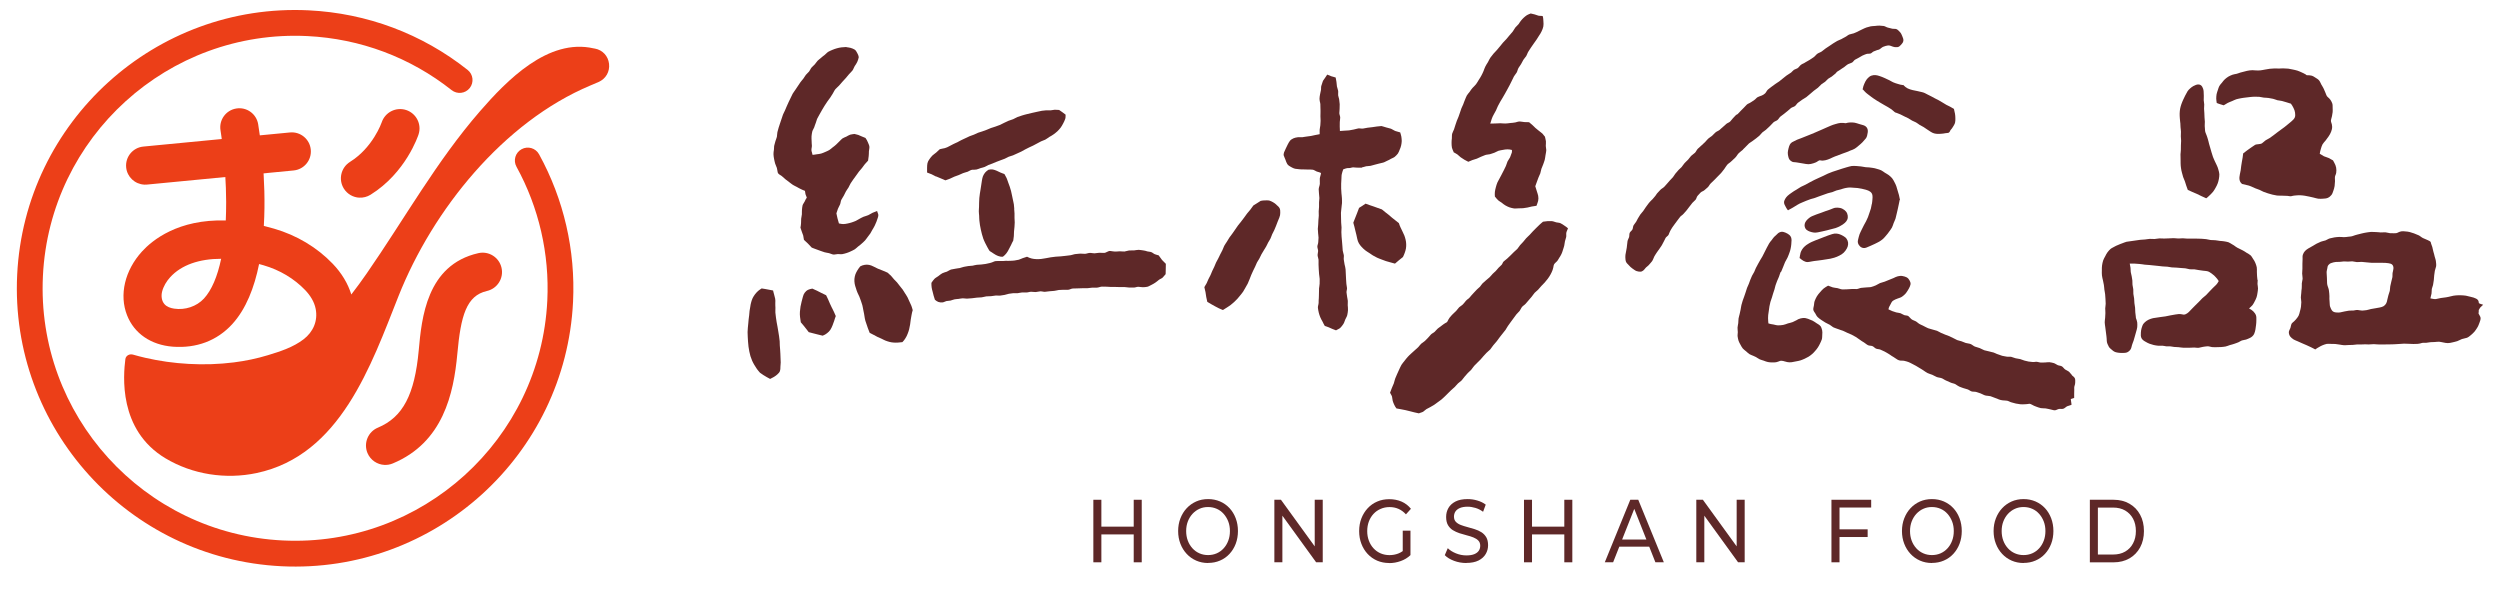 <?xml version="1.0" encoding="UTF-8"?> <svg xmlns="http://www.w3.org/2000/svg" id="_圖層_1" version="1.1" viewBox="0 0 595.28 141.78"><defs><style> .st0 { fill: #ec3f18; } .st1 { fill: #5e2828; } </style></defs><g><path class="st1" d="M262.25,133.89h-1.91v-14.89h1.91v14.89ZM270.12,127.25h-8.06v-1.85h8.06v1.85ZM269.95,119h1.91v14.89h-1.91v-14.89Z"></path><path class="st1" d="M287.67,134.06c-1.02,0-1.97-.19-2.84-.57-.87-.38-1.63-.92-2.27-1.61-.64-.69-1.14-1.49-1.49-2.41-.36-.92-.54-1.93-.54-3.02s.18-2.1.54-3.02c.36-.92.85-1.73,1.49-2.41.64-.69,1.39-1.22,2.26-1.61s1.82-.57,2.85-.57,1.96.19,2.83.56,1.62.91,2.26,1.59c.64.69,1.13,1.5,1.48,2.42.35.93.53,1.94.53,3.03s-.18,2.12-.53,3.04c-.35.92-.85,1.73-1.48,2.41-.64.69-1.39,1.22-2.26,1.59-.87.38-1.81.56-2.83.56ZM287.65,132.17c.75,0,1.45-.14,2.08-.42.63-.28,1.18-.68,1.65-1.2.47-.52.83-1.12,1.09-1.82.26-.69.39-1.45.39-2.28s-.13-1.58-.39-2.26-.63-1.29-1.09-1.82c-.47-.52-1.01-.93-1.65-1.21-.63-.28-1.32-.43-2.08-.43s-1.43.14-2.06.43c-.63.28-1.18.69-1.66,1.21-.47.52-.84,1.13-1.1,1.82-.26.69-.39,1.44-.39,2.26s.13,1.58.39,2.28c.26.7.63,1.3,1.1,1.82.47.52,1.02.92,1.66,1.2.63.28,1.32.42,2.06.42Z"></path><path class="st1" d="M303.44,133.89v-14.89h1.57l8.86,12.23h-.82v-12.23h1.91v14.89h-1.57l-8.86-12.23h.82v12.23h-1.91Z"></path><path class="st1" d="M330.77,134.06c-1.03,0-1.98-.19-2.85-.56-.87-.38-1.62-.91-2.26-1.59-.64-.69-1.14-1.49-1.49-2.41-.36-.92-.54-1.94-.54-3.04s.18-2.12.54-3.04c.36-.92.86-1.73,1.5-2.41.64-.69,1.4-1.22,2.27-1.59.87-.38,1.82-.56,2.87-.56s2.03.19,2.91.57c.88.38,1.63.96,2.24,1.72l-1.19,1.32c-.55-.6-1.15-1.03-1.79-1.31s-1.34-.42-2.1-.42-1.48.14-2.13.43c-.66.28-1.23.68-1.7,1.19s-.85,1.12-1.11,1.82c-.26.7-.39,1.46-.39,2.29s.13,1.56.39,2.26c.26.7.63,1.31,1.11,1.83s1.04.92,1.69,1.2c.65.28,1.36.42,2.12.42.71,0,1.4-.12,2.06-.37s1.27-.66,1.83-1.24l1.09,1.62c-.66.62-1.44,1.1-2.33,1.41-.89.32-1.8.48-2.75.48ZM334.01,131.89v-5.53h1.84v5.81l-1.84-.28Z"></path><path class="st1" d="M349.15,134.06c-1.02,0-2-.17-2.93-.52-.93-.35-1.67-.8-2.2-1.35l.71-1.66c.51.5,1.16.91,1.95,1.23s1.61.49,2.47.49c.78,0,1.41-.1,1.9-.3.48-.2.84-.47,1.07-.82s.34-.74.34-1.18c0-.51-.15-.92-.45-1.23-.3-.31-.69-.56-1.17-.75s-1-.36-1.58-.5c-.57-.14-1.15-.31-1.73-.5-.58-.19-1.11-.44-1.59-.73s-.86-.7-1.16-1.2c-.29-.5-.44-1.15-.44-1.95s.18-1.47.54-2.12c.36-.64.93-1.16,1.68-1.55s1.73-.58,2.9-.58c.78,0,1.55.11,2.32.34.77.23,1.43.55,1.99.98l-.63,1.7c-.57-.42-1.18-.73-1.82-.92-.64-.19-1.26-.29-1.86-.29-.75,0-1.37.11-1.86.32-.48.21-.84.5-1.06.85-.22.35-.33.75-.33,1.19,0,.52.15.94.45,1.25s.69.56,1.17.74c.48.18,1,.35,1.58.5s1.15.32,1.73.5c.58.18,1.11.42,1.59.72s.86.7,1.16,1.19c.29.5.44,1.13.44,1.91s-.19,1.45-.56,2.09c-.37.64-.94,1.16-1.71,1.55-.77.39-1.75.58-2.92.58Z"></path><path class="st1" d="M364.79,133.89h-1.91v-14.89h1.91v14.89ZM372.65,127.25h-8.06v-1.85h8.06v1.85ZM372.48,119h1.91v14.89h-1.91v-14.89Z"></path><path class="st1" d="M382.12,133.89l6.07-14.89h1.9l6.09,14.89h-2.01l-5.42-13.7h.77l-5.42,13.7h-1.97ZM384.71,130.17l.52-1.7h7.54l.55,1.7h-8.61Z"></path><path class="st1" d="M403.91,133.89v-14.89h1.57l8.86,12.23h-.82v-12.23h1.91v14.89h-1.57l-8.86-12.23h.82v12.23h-1.91Z"></path><path class="st1" d="M438,133.89h-1.91v-14.89h9.46v1.85h-7.54v13.04ZM437.8,126.04h6.91v1.83h-6.91v-1.83Z"></path><path class="st1" d="M460.02,134.06c-1.02,0-1.97-.19-2.84-.57s-1.63-.92-2.27-1.61c-.64-.69-1.14-1.49-1.49-2.41-.36-.92-.54-1.93-.54-3.02s.18-2.1.54-3.02c.36-.92.85-1.73,1.49-2.41.64-.69,1.39-1.22,2.26-1.61.87-.38,1.82-.57,2.85-.57s1.96.19,2.83.56c.87.38,1.62.91,2.26,1.59.64.69,1.13,1.5,1.48,2.42.35.93.53,1.94.53,3.03s-.18,2.12-.53,3.04c-.35.92-.85,1.73-1.48,2.41-.64.69-1.39,1.22-2.26,1.59-.87.38-1.81.56-2.83.56ZM460.01,132.17c.75,0,1.44-.14,2.08-.42.63-.28,1.18-.68,1.65-1.2s.83-1.12,1.09-1.82c.26-.69.39-1.45.39-2.28s-.13-1.58-.39-2.26-.62-1.29-1.09-1.82-1.01-.93-1.65-1.21c-.63-.28-1.32-.43-2.08-.43s-1.43.14-2.06.43c-.63.28-1.18.69-1.66,1.21-.47.52-.84,1.13-1.1,1.82-.26.69-.39,1.44-.39,2.26s.13,1.58.39,2.28c.26.7.63,1.3,1.1,1.82.47.52,1.02.92,1.66,1.2.63.28,1.32.42,2.06.42Z"></path><path class="st1" d="M481.84,134.06c-1.02,0-1.97-.19-2.84-.57s-1.63-.92-2.27-1.61c-.64-.69-1.14-1.49-1.49-2.41-.36-.92-.54-1.93-.54-3.02s.18-2.1.54-3.02c.36-.92.85-1.73,1.49-2.41.64-.69,1.39-1.22,2.26-1.61.87-.38,1.82-.57,2.85-.57s1.96.19,2.83.56c.87.38,1.62.91,2.26,1.59.64.69,1.13,1.5,1.48,2.42.35.93.53,1.94.53,3.03s-.18,2.12-.53,3.04c-.35.92-.85,1.73-1.48,2.41-.64.69-1.39,1.22-2.26,1.59-.87.38-1.81.56-2.83.56ZM481.83,132.17c.75,0,1.44-.14,2.08-.42.63-.28,1.18-.68,1.65-1.2s.83-1.12,1.09-1.82c.26-.69.39-1.45.39-2.28s-.13-1.58-.39-2.26-.62-1.29-1.09-1.82-1.01-.93-1.65-1.21c-.63-.28-1.32-.43-2.08-.43s-1.43.14-2.06.43c-.63.28-1.18.69-1.66,1.21-.47.52-.84,1.13-1.1,1.82-.26.69-.39,1.44-.39,2.26s.13,1.58.39,2.28c.26.7.63,1.3,1.1,1.82.47.52,1.02.92,1.66,1.2.63.28,1.32.42,2.06.42Z"></path><path class="st1" d="M497.62,133.89v-14.89h5.65c1.43,0,2.69.31,3.78.94,1.09.62,1.94,1.5,2.54,2.62.61,1.12.91,2.42.91,3.89s-.3,2.77-.91,3.89c-.61,1.12-1.45,1.99-2.54,2.62-1.09.62-2.35.94-3.78.94h-5.65ZM499.53,132.04h3.62c1.11,0,2.07-.23,2.88-.7.81-.47,1.44-1.12,1.88-1.97.45-.84.67-1.82.67-2.92s-.22-2.1-.67-2.93c-.45-.84-1.08-1.49-1.88-1.96-.81-.47-1.77-.7-2.88-.7h-3.62v11.19Z"></path></g><g><path class="st1" d="M545.69,46.68c.35-.09.7-.12,1.04-.15.35-.03.7-.05,1.05-.03.35.01.69.06,1.04.11.34.05.69.12,1.03.2.34.07.68.14,1.02.23.4.1.77.22,1.12.27.42.06.8.01,1.15,0,.42-.02.8-.05,1.12-.19.35-.15.65-.39.89-.7.21-.27.33-.63.46-1.03.1-.33.24-.68.29-1.1.05-.35.07-.73.09-1.14.02-.46-.11-.99.08-1.37.21-.43.26-.84.25-1.23,0-.43-.07-.84-.23-1.24-.15-.39-.38-.74-.57-1.12-.37-.17-.68-.4-1.04-.57-.36-.17-.76-.25-1.12-.41-.36-.17-.63-.42-1-.59.07-.42.13-.77.25-1.12.13-.39.21-.78.4-1.11.19-.34.48-.62.74-.93.26-.32.49-.66.73-1,.24-.34.43-.7.58-1.08.15-.38.25-.76.25-1.19,0-.38-.1-.76-.26-1.19-.13-.36.15-.89.22-1.34.05-.33.13-.66.16-.98.03-.34.01-.67,0-.99-.02-.33.02-.68-.07-.99-.09-.31-.25-.61-.44-.9-.17-.26-.42-.49-.69-.72-.26-.22-.36-.63-.5-.96-.15-.34-.3-.68-.44-1.02-.15-.34-.38-.65-.55-.96-.18-.33-.3-.7-.53-.98-.23-.29-.56-.47-.88-.67-.29-.19-.59-.4-.97-.49-.33-.08-.7-.09-1.1-.09-.08,0-.14-.12-.22-.17-.32-.19-.65-.36-.98-.5-.34-.15-.67-.31-1.02-.42-.35-.11-.71-.18-1.07-.26-.36-.08-.72-.16-1.08-.21-.36-.04-.73-.04-1.1-.06-.36-.02-.73.03-1.1.03-.36,0-.73-.03-1.1-.02-.38.01-.77.03-1.15.08-.38.05-.76.13-1.13.19-.38.06-.76.16-1.13.19-.38.03-.77.04-1.15,0-.48-.04-.91-.07-1.33,0-.44.06-.87.15-1.31.28-.31.09-.62.16-.93.24-.31.09-.6.23-.91.3-.35.08-.7.11-1.01.23-.33.13-.65.27-.95.44-.3.18-.57.41-.83.63-.26.23-.46.52-.67.79-.22.27-.48.51-.64.81-.16.3-.25.64-.36.97-.1.32-.24.65-.3,1-.05.33-.08.68-.08,1.04,0,.34.08.68.12,1.03.22.09.46.2.72.27.35.11.71.23.94.29.32-.2.64-.4.96-.57.34-.17.68-.29,1.02-.43.35-.14.67-.33,1.02-.44.36-.11.72-.16,1.08-.24.36-.08.73-.11,1.09-.16.37-.05.73-.11,1.09-.13.37-.02.73-.09,1.1-.08.37,0,.74,0,1.1.03s.72.15,1.09.19c.36.05.74.01,1.1.08.36.06.73.12,1.09.2.36.08.7.25,1.05.34.36.09.74.08,1.09.18.36.09.71.21,1.06.31.35.1.7.23,1.06.33.28.34.44.7.61,1.01.2.39.32.75.37,1.1.05.42.09.82-.06,1.17-.15.35-.44.63-.76.9-.28.24-.56.47-.84.7-.29.23-.56.47-.85.69s-.59.43-.89.65c-.29.22-.59.44-.88.65-.3.21-.57.46-.87.67s-.59.43-.89.64c-.3.21-.66.33-.96.54-.3.21-.55.49-.85.7-.22.16-.54.18-.84.22-.3.04-.62.04-.85.18-.33.2-.65.43-.96.65-.33.23-.64.46-.94.67-.34.25-.64.5-.91.7-.05.34-.08.68-.13,1.01-.05.34-.13.67-.18,1-.05.34-.11.67-.16,1-.05.34-.06.67-.12,1-.06.33-.14.66-.2.99-.09.44-.14.85-.08,1.23.06.38.23.74.61,1.05.35.09.72.17,1.08.25.36.08.72.16,1.05.32.33.15.67.3,1,.45.34.15.7.24,1.03.38.34.14.65.35.99.48.34.13.69.25,1.04.36.35.11.7.22,1.06.3.36.08.72.15,1.08.21.36.05.73,0,1.1.03.36.02.73.05,1.1.04.44-.02.91.18,1.31.07Z"></path><path class="st1" d="M519.16,29.23c.03.36.03.72.05,1.07.02.36.1.71.1,1.07,0,.36-.03.72-.03,1.08,0,.36.07.72.07,1.08,0,.36-.04.72-.05,1.08,0,.36,0,.72-.01,1.08,0,.36-.08.72-.09,1.07,0,.36.02.72.02,1.08s0,.72.01,1.08c0,.36.04.73.09,1.1.05.37.12.73.22,1.08.1.35.18.7.29,1.05.11.34.29.66.41,1.01.12.33.21.69.33,1.04.12.33.25.66.37,1.02.35.15.7.32,1.08.49.35.15.72.31,1.1.47.36.16.71.36,1.09.53.36.16.74.34,1.12.51.31-.22.59-.51.86-.76.27-.26.54-.53.77-.81.24-.3.41-.63.6-.95.19-.33.36-.66.49-1.01.13-.35.23-.72.29-1.08.06-.37.12-.75.11-1.12-.02-.37-.13-.73-.23-1.1-.1-.35-.21-.71-.39-1.05-.17-.32-.33-.65-.47-.98-.14-.34-.31-.66-.43-1-.12-.34-.22-.69-.33-1.04-.1-.35-.2-.69-.3-1.04-.1-.35-.19-.7-.3-1.04-.1-.35-.15-.71-.27-1.05-.11-.34-.2-.7-.34-1.03-.13-.33-.3-.67-.34-1.04-.04-.36-.06-.74-.08-1.1-.02-.34.04-.69.03-1.03-.01-.34-.06-.68-.08-1.03s-.03-.68-.04-1.03c-.01-.34-.06-.68-.07-1.03-.01-.34.05-.69.04-1.03-.01-.34-.1-.68-.12-1.02-.01-.34.04-.69.02-1.03-.02-.34-.02-.69-.04-1.03-.03-.49-.18-.86-.34-1.14-.22-.37-.54-.55-.98-.54-.32.01-.69.15-1.12.38-.27.14-.52.34-.76.55-.24.22-.47.43-.63.69-.2.33-.37.67-.55,1-.18.34-.34.68-.49,1.02-.15.35-.31.69-.43,1.05-.11.36-.24.71-.3,1.09-.06.36-.1.74-.11,1.13,0,.36,0,.74.04,1.14.04.36.07.71.1,1.07Z"></path><path class="st1" d="M537.53,66.67c-.02-.32-.09-.64-.1-.97-.01-.32-.05-.65-.04-.97.01-.38.02-.75-.03-1.09-.06-.37-.21-.7-.33-1.03-.13-.34-.31-.64-.52-.93-.21-.29-.35-.64-.63-.89-.26-.24-.6-.39-.92-.59-.29-.19-.59-.41-.92-.57-.29-.14-.58-.28-.86-.43-.29-.15-.6-.27-.84-.47-.27-.22-.55-.4-.85-.56-.3-.16-.58-.39-.9-.5-.33-.11-.67-.14-1.01-.21-.34-.07-.68-.06-1.02-.1-.36-.04-.72-.13-1.09-.16-.37-.04-.74-.01-1.1-.05-.37-.03-.72-.18-1.09-.21s-.73-.06-1.1-.09-.74,0-1.1-.03c-.37-.02-.74.02-1.1,0-.37-.02-.73,0-1.1,0-.37,0-.73-.07-1.1-.08-.37,0-.73.04-1.1.05-.38,0-.76-.09-1.13-.08-.38,0-.75.05-1.13.05s-.75.03-1.13.04c-.38,0-.76-.05-1.13-.03-.38.01-.75.12-1.13.14-.38.02-.76-.06-1.14-.03-.38.02-.75.11-1.13.14-.38.03-.75.04-1.13.08-.37.04-.75.1-1.12.16-.37.05-.75.1-1.12.16-.35.06-.71.08-1.05.15-.35.08-.67.26-1,.36-.34.1-.66.26-.98.39-.33.14-.65.26-.95.45-.3.18-.65.31-.91.55-.26.23-.49.51-.71.8-.21.27-.35.6-.52.92-.16.3-.35.6-.47.95-.14.39-.2.79-.27,1.18-.07.4-.04.8-.05,1.2,0,.4-.03.8.02,1.2.05.39.14.78.24,1.18.09.36.15.74.22,1.1.07.37.07.75.12,1.12.05.37.15.74.18,1.11.03.37.07.75.08,1.12.02.37.05.75.05,1.12,0,.37-.1.75-.11,1.12-.01.37.06.75.04,1.12-.02.37-.03.75-.06,1.12-.03.38-.11.74-.1,1.1.01.37.09.74.13,1.1.04.37.09.73.14,1.1.06.36.1.73.14,1.1.05.36.06.73.08,1.1.02.46.26.96.49,1.38.17.31.45.49.67.69.25.22.48.43.78.55.29.11.61.16.94.2.31.04.63.05.96.04.41,0,.76-.03,1.04-.16.33-.16.6-.4.79-.7.18-.28.23-.64.33-1,.1-.36.26-.7.38-1.05.12-.35.2-.72.31-1.07.11-.36.21-.71.3-1.07.09-.36.23-.72.26-1.08.03-.37.03-.74,0-1.12-.04-.36-.18-.7-.31-1.07-.03-.07,0-.17-.02-.25-.04-.37-.09-.73-.13-1.1-.04-.37-.02-.74-.05-1.1s-.13-.73-.16-1.09-.04-.74-.07-1.1-.14-.72-.18-1.09c-.04-.37.02-.74-.02-1.11-.04-.37-.15-.72-.19-1.09-.04-.34.01-.68-.03-1.02-.04-.33-.11-.66-.16-1-.05-.33-.17-.65-.22-.99-.05-.33-.01-.68-.06-1.02-.05-.33-.13-.64-.18-.99.43.02.82-.01,1.19,0,.42.02.82.07,1.2.09.41.02.8.12,1.19.16.36.04.72.04,1.08.08.36.04.71.07,1.07.11.36.04.71.07,1.07.11.36.04.71.08,1.07.12.36.04.72.03,1.08.06.36.04.71.13,1.07.17.36.04.72.02,1.08.05.36.04.72.06,1.07.09.36.04.72.04,1.08.08.36.04.7.19,1.06.23.36.04.73-.03,1.08.01.36.04.71.14,1.06.18.36.04.71.11,1.07.15.4.05.79.05,1.14.17.37.13.66.39.98.61.31.21.59.46.84.76.24.28.52.57.71.92-.21.37-.38.67-.6.88-.27.27-.55.53-.83.8s-.53.56-.8.83c-.28.27-.51.57-.79.84-.28.27-.61.48-.88.74-.28.27-.53.56-.8.83-.28.27-.54.54-.82.81-.28.27-.54.55-.81.82-.28.27-.53.56-.8.83-.24.24-.53.42-.81.54-.27.11-.58.08-.95-.02-.43-.11-.95,0-1.42.06-.4.06-.79.15-1.19.21-.4.06-.79.17-1.18.24-.4.06-.8.1-1.2.16-.4.06-.8.13-1.2.18-.38.04-.74.11-1.07.23-.36.13-.7.26-.99.47-.3.22-.6.45-.81.75-.2.29-.3.66-.42,1.02-.11.33-.14.69-.17,1.08-.04.49-.04.93.15,1.3.18.36.53.62.98.86.31.17.6.35.92.46.32.12.65.22.98.3.33.08.67.13,1.02.17.34.04.68,0,1.03,0,.32,0,.64.12.96.15.32.03.65-.02.97.01.32.04.63.11.95.14.32.03.64.03.96.05.42.03.84.13,1.26.14.42.02.84-.01,1.26,0,.42,0,.84-.03,1.26-.05.35,0,.72.1,1.07.06.35-.04.69-.19,1.04-.23.35-.04.71-.12,1.06-.13.36-.01.7.14,1.05.19.37.06.74,0,1.09.02.37.01.73,0,1.08-.03.36-.03.72-.06,1.08-.13.35-.07.68-.23,1.03-.34.34-.11.7-.16,1.04-.3.33-.13.69-.22,1.02-.38.29-.13.54-.34.85-.43.3-.09.62-.12.93-.2.3-.09.58-.24.87-.36.45-.19.89-.58,1.07-1.01.14-.33.24-.67.3-1.04.06-.36.1-.72.15-1.08.05-.39.07-.77.07-1.15,0-.39.03-.79-.1-1.15-.12-.34-.36-.65-.65-.95-.24-.24-.6-.47-.99-.67.27-.26.6-.51.81-.78.23-.29.38-.61.54-.92.17-.32.33-.64.44-.97.11-.34.17-.69.22-1.04.05-.35.12-.7.12-1.06,0-.35-.09-.7-.12-1.06-.02-.32.07-.65.05-.98Z"></path><path class="st1" d="M415,35.62c.26-.23.47-.5.73-.73.26-.23.47-.51.73-.74.26-.23.6-.37.86-.59.26-.23.58-.39.84-.62.26-.23.54-.43.8-.66.26-.23.44-.55.7-.77.26-.22.57-.38.83-.61.32-.28.61-.59.93-.87.32-.28.57-.64.89-.92.27-.23.67-.31.94-.54.27-.23.43-.6.7-.82.27-.23.58-.41.85-.64.28-.22.55-.45.83-.67.28-.22.53-.48.81-.7.28-.22.69-.27.97-.49s.44-.58.72-.79c.31-.24.64-.45.95-.69.31-.24.7-.38,1.01-.63.31-.24.6-.51.91-.76.31-.25.6-.52.9-.77.31-.25.65-.46.96-.71.3-.25.55-.58.85-.84.26-.22.58-.36.85-.57.27-.21.46-.51.73-.72.27-.21.6-.34.87-.54.27-.2.52-.44.79-.64.31-.23.24-.33.55-.56.18-.13.4-.22.58-.36.32-.25.69-.45,1.02-.68.34-.24.63-.55.99-.73.28-.15.63-.2.9-.36.28-.16.44-.52.71-.68.29-.17.6-.31.88-.47.29-.17.57-.35.86-.5.3-.15.62-.26.93-.38.3-.12.67-.04,1-.12.28-.07.48-.37.74-.49.26-.12.55-.18.8-.31.15-.08.35-.06.51-.14.38-.19.65-.54,1-.67.39-.15.79-.29,1.16-.32.38-.03.76.16,1.16.3.28.1.63.15,1.04.11.42-.04.67-.34.92-.61.24-.26.47-.53.52-.96.03-.35-.12-.69-.27-1.05-.14-.34-.28-.69-.53-.95-.27-.28-.54-.61-.87-.73-.33-.12-.73-.01-1.05-.11-.34-.1-.66-.18-.99-.25-.34-.08-.65-.33-.98-.38-.35-.05-.7-.08-1.03-.09-.35-.01-.7.05-1.03.08-.34.03-.7.03-1.03.09-.34.07-.67.17-1,.27-.32.1-.63.27-.95.41-.28.12-.55.27-.82.4-.44.22-.84.44-1.28.59-.34.12-.72.15-1.06.28-.34.13-.61.43-.94.58-.33.15-.63.36-.95.52-.32.16-.68.27-.99.44-.31.18-.62.37-.93.56-.31.19-.6.41-.9.61-.3.2-.61.39-.91.6-.32.23-.61.49-.93.72-.32.23-.73.32-1.05.55-.32.23-.55.6-.87.82-.32.22-.66.43-.98.65-.32.22-.7.37-1.01.58-.47.33-.54.24-1.01.56-.33.23-.53.64-.87.85-.25.16-.58.21-.84.37-.25.17-.42.45-.66.64-.36.27-.78.48-1.14.75-.29.22-.56.47-.86.69-.29.22-.57.46-.86.69-.29.22-.63.38-.92.61-.29.23-.61.42-.89.65-.28.24-.6.43-.87.68-.27.25-.4.64-.66.9-.21.21-.52.39-.78.5-.32.13-.67.22-.97.38-.31.16-.51.49-.8.68-.29.19-.58.36-.86.57-.28.21-.65.29-.91.51-.26.22-.46.52-.72.75-.25.23-.48.49-.73.73s-.46.51-.71.75c-.2.2-.28.12-.49.32-.24.24-.46.5-.7.74-.24.24-.42.56-.67.79-.25.23-.63.32-.89.54-.26.22-.49.48-.76.68-.31.22-.55.53-.85.76-.3.24-.7.35-.98.6-.29.25-.53.55-.81.8-.29.25-.65.42-.92.68-.28.26-.51.58-.77.84-.28.27-.57.51-.83.77-.28.28-.59.52-.87.79-.28.27-.41.69-.68.96-.28.27-.63.46-.91.74-.27.27-.47.63-.74.91-.27.28-.57.53-.83.82-.26.29-.45.63-.7.93-.25.3-.6.51-.84.82-.21.27-.44.51-.66.77-.22.26-.35.59-.58.84-.22.25-.47.49-.7.74-.23.25-.44.52-.67.77-.23.25-.44.51-.67.75-.27.28-.66.45-.93.73-.27.28-.53.57-.8.86-.16.17-.24.41-.4.58-.23.25-.44.53-.67.79-.23.26-.53.46-.73.74-.14.19-.15.18-.3.37-.21.28-.41.57-.62.85-.21.28-.39.59-.59.88-.21.29-.49.53-.68.82-.19.3-.38.6-.56.91-.15.26-.27.55-.43.81-.17.29-.43.53-.6.83-.17.29-.13.7-.28,1-.16.3-.52.5-.65.81-.13.31-.05.7-.15,1.03-.1.32-.31.61-.37.95-.06.33-.1.66-.12,1.01-.03.18-.03.37-.06.54-.07.39-.13.77-.21,1.15-.08.38-.15.74-.13,1.09.02.38.03.77.16,1.11.14.34.46.58.71.86.24.26.48.53.81.74.3.18.59.46.95.6.32.12.66.16.93.16.54,0,.89-.41,1.24-.86.19-.25.51-.41.72-.65.27-.32.58-.62.83-.96.25-.34.36-.77.55-1.15.16-.32.39-.6.57-.91.18-.31.43-.57.62-.87.19-.3.4-.59.6-.89.18-.27.28-.6.46-.87.18-.27.27-.6.44-.88.17-.28.54-.45.7-.73.16-.3.22-.65.4-.94.18-.29.33-.6.53-.88.19-.28.4-.56.6-.83.21-.27.4-.55.61-.82.21-.27.4-.56.62-.82.22-.26.56-.42.77-.68.21-.26.46-.49.67-.74.29-.35.55-.73.84-1.09.22-.27.41-.55.64-.82.22-.27.53-.46.75-.73.22-.26.26-.69.49-.95.23-.26.47-.52.71-.77.24-.25.66-.33.91-.56.25-.24.51-.46.78-.68.3-.25.44-.68.73-.94.29-.26.57-.53.84-.81.27-.28.55-.55.82-.84.26-.29.57-.54.82-.84.25-.3.5-.6.73-.92.25-.33.44-.72.71-1.03.27-.31.67-.5.97-.81.29-.29.59-.57.91-.85.34-.31.54-.77.85-1.08.31-.31.69-.56,1.02-.85Z"></path><path class="st1" d="M453.11,20.26c-.42-.04-.81-.15-1.19-.27-.39-.12-.78-.23-1.15-.4-.36-.17-.71-.39-1.08-.57-.33-.17-.68-.32-1.03-.48-.34-.16-.7-.29-1.05-.41-.35-.12-.68-.22-.99-.24-.36-.02-.7,0-1.01.12-.32.11-.59.31-.84.57-.22.22-.43.49-.6.82-.18.35-.34.72-.48,1.12-.07.19-.07.42-.15.63-.02.06-.07.04-.05.1s.05.02.1.07c.25.26.47.55.74.78.27.24.57.44.85.66.29.21.56.45.86.64.3.2.59.41.9.59.31.19.62.37.92.55.28.16.56.32.84.49.28.17.57.31.85.48.27.18.56.33.82.52.26.19.49.43.74.64.1.08.21.14.31.17.04.01.09,0,.14.02.32.15.66.24.97.39.32.15.62.32.93.47.32.16.64.29.94.45.31.16.58.39.89.55.31.17.65.27.95.44.31.17.57.41.86.59.3.18.63.32.92.5.3.18.57.39.86.58.29.19.59.37.87.57.27.18.54.29.82.37.29.08.59.11.89.11.42,0,.84-.02,1.26-.08.36-.05.73-.14,1.08-.15.21,0,.37-.17.5-.37.06-.09.06-.22.12-.28.27-.28.46-.56.63-.85.19-.32.39-.62.47-.96.09-.35.07-.71.07-1.06s-.03-.7-.09-1.06c-.06-.35-.14-.69-.23-1.04-.01-.04.03-.07,0-.09-.44-.28-.45-.27-.9-.52-.45-.25-.48-.21-.93-.46-.31-.17-.59-.37-.89-.54-.31-.17-.6-.36-.9-.53-.3-.17-.62-.3-.92-.47-.3-.17-.61-.32-.91-.49-.3-.16-.62-.3-.92-.46-.38-.21-.77-.42-1.21-.52-.36-.09-.72-.18-1.08-.25-.41-.08-.82-.15-1.21-.25-.4-.1-.8-.22-1.17-.4-.35-.18-.68-.44-.98-.75-.03-.03,0-.07-.03-.08-.03-.02-.05.03-.09.03Z"></path><path class="st1" d="M493.33,89.28c-.25-.23-.43-.56-.7-.78-.27-.22-.62-.33-.9-.53-.28-.2-.47-.55-.76-.73-.3-.18-.7-.16-1.01-.3-.32-.14-.59-.38-.92-.48-.33-.09-.67-.17-1.02-.21-.34-.04-.68.04-1.04.06-.34.02-.67.02-.99.02-.33,0-.65-.15-.98-.18-.33-.03-.67.09-1,.05-.33-.05-.66-.05-.99-.11-.32-.06-.64-.15-.97-.23-.35-.08-.68-.28-1.03-.36-.35-.08-.72-.11-1.07-.19-.35-.07-.68-.26-1.04-.34-.35-.08-.75.03-1.1-.05-.35-.08-.72-.11-1.07-.2-.35-.09-.68-.27-1.03-.36-.35-.09-.66-.32-1.01-.42-.35-.11-.71-.14-1.05-.26-.37-.13-.79-.14-1.17-.28-.37-.14-.71-.36-1.08-.51-.37-.15-.77-.21-1.14-.36-.37-.14-.67-.47-1.04-.61-.37-.14-.79-.14-1.17-.26-.34-.11-.66-.26-.99-.39-.33-.13-.7-.15-1.03-.29-.32-.14-.62-.34-.95-.48-.32-.14-.63-.32-.95-.46-.32-.14-.67-.23-.99-.37-.32-.14-.65-.28-.97-.41-.33-.13-.61-.37-.94-.49-.34-.12-.71-.18-1.06-.3-.34-.12-.72-.18-1.06-.31-.34-.13-.66-.34-.99-.49-.34-.15-.67-.31-.99-.48-.33-.16-.58-.46-.9-.65-.31-.19-.7-.26-1-.47-.3-.21-.51-.53-.79-.77-.24-.21-.7-.16-1.03-.27-.31-.11-.58-.34-.9-.45-.31-.11-.67-.09-.99-.19-.31-.11-.63-.2-.95-.31-.31-.11-.58-.3-.9-.41.04-.45.23-.75.41-1.06.21-.35.33-.78.66-1,.32-.21.71-.39,1.1-.52.42-.15.81-.25,1.12-.49.33-.26.66-.52.91-.86.24-.33.47-.69.67-1.06.18-.34.33-.67.38-.97.06-.37-.11-.7-.26-.98-.15-.28-.36-.53-.69-.7-.27-.14-.59-.23-.97-.3-.41-.08-.75-.01-1.1.06-.36.08-.66.25-1.02.42-.34.16-.71.27-1.06.43-.35.15-.71.28-1.06.43-.35.15-.75.19-1.1.34-.35.15-.66.39-1.01.54-.36.16-.73.29-1.1.39-.38.1-.78.04-1.16.1-.38.05-.76.08-1.15.1-.39.03-.76.27-1.15.29-.39.02-.78-.05-1.16-.01-.39.04-.77.06-1.15.07-.39,0-.77.04-1.15.02-.38-.03-.74-.23-1.12-.3-.38-.07-.76-.08-1.13-.19-.36-.11-.73-.25-1.09-.4-.36.22-.75.42-1.05.67-.32.26-.59.58-.86.89-.27.31-.55.62-.76.98-.2.35-.38.73-.53,1.12-.13.35-.11.72-.17,1.03-.06.36-.19.72-.15,1.04.04.34.32.62.49.92.15.28.29.59.56.85.23.22.5.43.81.64.32.22.65.43.98.63.33.2.7.34,1.04.53s.62.49.97.66c.35.17.74.25,1.1.4.36.15.73.25,1.1.38.35.13.68.34,1.04.49.35.15.71.28,1.05.45.34.17.68.35,1,.55.33.2.64.42.94.65.33.25.65.45.98.64.33.19.61.5.99.67.31.14.71.08,1.03.21.32.13.55.47.87.6s.7.1,1.02.23c.32.13.63.28.94.43.31.14.6.35.9.51.3.16.57.38.86.57.29.19.6.33.87.55.31.25.74.49,1.13.55.34.05.69-.01,1.01.07.33.08.66.16.97.28.32.11.61.3.91.44.3.14.59.31.89.47.29.16.58.33.86.52.28.18.59.33.86.53.33.23.66.47,1.02.66.36.18.77.27,1.14.42.37.15.7.4,1.07.53.37.14.79.14,1.16.28.37.13.69.42,1.06.56.37.15.72.31,1.08.48.35.17.79.19,1.14.39.3.18.57.41.9.56.32.15.66.24.99.37.33.12.67.2,1.01.3.33.11.62.39.96.49.34.1.73.02,1.07.12.34.1.67.22,1.01.33.4.13.75.4,1.15.5.4.11.84.08,1.24.18s.77.33,1.17.44c.29.08.57.22.86.34.29.12.6.17.9.21.35.05.72.02,1.07.09.35.07.66.31,1.01.39.35.08.69.2,1.04.28.35.08.71.12,1.06.17.35.05.72,0,1.08,0,.35.01.69-.07,1.05-.11.19-.02.47.11.64.21.34.2.67.35,1.03.47.36.12.71.28,1.09.35.37.07.76.02,1.14.07.38.05.74.16,1.12.23.36.06.7.21,1.04.22.35,0,.68-.26,1.02-.32.34-.06.73.06,1.06-.06.32-.11.57-.42.89-.58.31-.15.74-.19,1.05-.37-.07-.49-.13-.92-.19-1.35.36-.11.64-.21.81-.26.02-.32,0-.67,0-.97,0-.32,0-.62.02-.92.02-.32-.05-.64.05-.92.12-.34.18-.63.18-.93,0-.34.03-.68-.1-.96-.14-.29-.44-.47-.68-.69Z"></path><path class="st1" d="M433.44,77.62c-.21-.27-.55-.44-.88-.65-.32-.2-.62-.45-.98-.62-.34-.16-.71-.3-1.08-.44-.39-.15-.78-.22-1.18-.19-.36.03-.76.12-1.17.3-.13.05-.11.09-.23.15-.36.16-.7.37-1.06.52-.36.15-.76.21-1.14.32-.37.12-.74.3-1.13.36-.38.06-.78.11-1.18.1-.38,0-.76-.13-1.16-.21-.37-.07-.78-.1-1.17-.25-.01-.17-.04-.37-.05-.54-.05-.48-.04-.97,0-1.45.04-.35.1-.7.15-1.04.06-.35.08-.7.15-1.05.07-.35.14-.69.23-1.03.08-.34.25-.66.34-1s.19-.68.3-1.01c.11-.34.22-.67.33-1,.11-.33.15-.7.27-1.03.12-.33.24-.66.37-.99.13-.33.29-.65.42-.97s.21-.67.34-1c.07-.17.17-.13.23-.3.14-.36.28-.73.45-1.09.17-.36.27-.75.44-1.1.19-.39.44-.76.62-1.16.18-.4.32-.81.47-1.22.11-.29.19-.6.25-.93.06-.31.12-.63.14-.97.03-.31.06-.64.06-.98,0-.35-.09-.65-.24-.88-.17-.27-.44-.46-.68-.61-.32-.21-.66-.31-.83-.37-.35-.13-.68-.14-1.02,0-.3.11-.57.32-.84.63-.16.19-.39.33-.57.52-.22.24-.39.54-.6.79-.21.26-.44.49-.59.79-.17.34-.36.67-.54,1-.18.34-.33.69-.52,1.03-.18.34-.33.68-.51,1.01-.17.3-.37.59-.54.9-.17.31-.34.61-.51.91-.16.31-.33.61-.49.92-.16.31-.26.65-.41.96-.16.31-.37.6-.52.91-.15.31-.27.64-.41.96-.14.32-.23.66-.36.98-.13.32-.29.63-.42.96-.12.33-.21.67-.32,1-.12.35-.24.69-.35,1.03-.11.35-.27.68-.37,1.02-.1.35-.21.7-.3,1.04-.09.36-.11.72-.19,1.07-.08.36-.16.71-.23,1.06-.07.36-.21.7-.26,1.06-.05.36-.03.73-.07,1.09-.04.36-.15.72-.17,1.07-.02.36.06.73.06,1.09,0,.36-.09.71-.04,1.04.05.35.12.7.22,1.02.11.33.29.63.46.94.17.3.32.62.55.89.22.26.52.45.79.68.26.22.5.48.8.67.28.18.63.26.96.42.19.09.39.17.58.27.3.15.57.4.89.54.31.14.66.21.99.33.32.12.64.26.98.32.34.07.68.09,1.03.09.3,0,.61.01.92-.05.29-.06.58-.17.88-.29.2-.08.51-.07.81,0,.17.04.34.12.51.14.14.01.26.09.4.11.35.06.73.1,1.09.04.34-.05.69-.13,1.05-.2.34-.07.7-.12,1.04-.23.34-.1.66-.26.99-.39.32-.14.63-.31.94-.49.3-.18.58-.4.85-.63.27-.22.5-.48.74-.76.23-.26.45-.52.65-.84.18-.29.36-.59.51-.93.13-.31.32-.63.42-.98.11-.38.07-.76.1-1.09.03-.39.05-.75-.03-1.08-.09-.36-.19-.72-.41-1.01Z"></path><path class="st1" d="M445.69,48.6c-.07.35-.12.7-.21,1.05-.09.34-.21.68-.34,1.02-.12.33-.21.68-.35,1.02-.14.32-.29.65-.45.98-.16.31-.34.62-.52.95-.19.35-.36.7-.53,1.06-.16.36-.36.71-.5,1.08-.14.37-.21.76-.32,1.14-.09.32-.15.65-.06.96.08.31.27.61.51.83.27.24.6.37.92.37.15,0,.3-.02.44-.07.05-.02.05,0,.11-.03.35-.13.69-.3,1.04-.44.35-.14.69-.31,1.03-.47.34-.16.68-.32,1-.51.32-.2.63-.41.92-.66.3-.26.52-.57.77-.85.26-.29.49-.59.7-.9.21-.32.48-.61.65-.95.18-.34.27-.72.41-1.08.14-.35.32-.7.44-1.06.11-.36.17-.75.27-1.12.1-.37.18-.74.26-1.12.08-.37.16-.75.24-1.12.07-.35.13-.69.21-1.04,0-.02.07-.01.07-.04,0-.02.01-.03,0-.05-.1-.37-.15-.75-.24-1.13-.08-.35-.22-.69-.31-1.04-.09-.35-.19-.7-.31-1.04-.12-.34-.27-.66-.45-.98-.17-.31-.32-.65-.56-.93-.22-.26-.5-.51-.8-.74-.27-.21-.6-.36-.91-.56-.29-.19-.56-.42-.89-.58-.31-.15-.66-.24-1.01-.34-.33-.09-.67-.21-1.04-.24-.27-.02-.54-.07-.82-.11-.27-.04-.56,0-.83-.05-.37-.06-.73-.13-1.1-.18-.37-.05-.74-.09-1.11-.1-.38,0-.75-.06-1.12,0-.39.07-.77.19-1.15.29-.38.09-.75.23-1.13.34-.38.11-.75.24-1.13.37-.37.13-.76.23-1.13.37-.37.14-.74.28-1.1.43-.37.15-.71.37-1.07.52-.36.16-.72.32-1.08.49-.36.17-.73.32-1.08.5-.36.18-.71.36-1.06.55-.35.19-.7.38-1.05.58-.35.19-.73.32-1.08.51-.39.21-.74.49-1.12.7-.38.2-.73.44-1.07.68-.36.25-.71.49-1.01.77-.27.25-.44.51-.58.75-.17.3-.28.58-.25.9.02.28.16.56.34.88.14.24.27.55.5.82.06.07.06.06.14.08.08.01.05-.05.12-.09.33-.19.69-.34,1.01-.55.35-.22.7-.44,1.06-.65.36-.21.73-.41,1.11-.55.34-.13.66-.3,1-.42.34-.12.68-.26,1.02-.38.34-.12.71-.19,1.05-.3.34-.12.68-.26,1.02-.38.34-.12.68-.25,1.02-.36.35-.12.68-.25,1.02-.36.35-.12.72-.16,1.06-.27.35-.11.66-.3,1-.4.35-.11.71-.16,1.05-.26.32-.1.64-.23.97-.29.33-.06.66-.13,1-.15.33-.02.67.04,1.01.05.33.01.66.03,1,.07.33.04.66.1,1,.17.32.07.65.15.98.24.42.12.74.26.98.43.32.22.49.47.57.86.06.29.04.64,0,1.07-.03.35-.06.71-.13,1.06Z"></path><path class="st1" d="M427.04,38.6c.39,0,.79.08,1.18.14.39.06.78.13,1.18.2.4.07.79.15,1.19.16.4,0,.78-.09,1.17-.21.35-.11.73-.24,1.08-.5.16-.12.39-.25.56-.21.44.1.84.07,1.23-.02.4-.09.79-.23,1.17-.4.38-.17.74-.37,1.13-.51.31-.11.61-.22.92-.34.3-.12.61-.23.92-.35.3-.12.62-.22.92-.33.31-.12.6-.27.91-.38.39-.13.75-.27,1.08-.47.34-.21.63-.47.93-.73.3-.26.62-.5.88-.79.27-.29.52-.59.78-.89.29-.34.37-.9.45-1.37.07-.43.03-.79-.14-1.1-.16-.29-.43-.53-.87-.68-.34-.12-.69-.2-1.04-.3-.35-.1-.69-.24-1.04-.3-.35-.06-.71-.07-1.08-.06-.35.01-.7.07-1.06.18-.42-.05-.83-.11-1.23-.07-.41.04-.8.15-1.2.27-.39.11-.78.23-1.16.4-.33.14-.66.29-.99.43-.33.14-.66.3-.99.44-.33.14-.66.29-.99.43-.33.14-.66.3-.99.43-.33.14-.67.27-1,.41-.33.14-.67.27-1,.4-.33.14-.67.26-1,.4-.33.14-.68.24-1.01.38-.33.14-.64.34-.97.48-.28.12-.56.33-.76.66-.16.27-.25.62-.34.97-.08.33-.16.67-.17,1.01-.01.36.07.7.15,1.01.09.37.25.66.49.85.21.17.47.35.72.35Z"></path><path class="st1" d="M428.71,60.35c-.09.3-.15.63-.19.98,0,.05-.05.06-.03.11.02.05.06.02.1.06.27.23.54.45.83.61.29.16.61.29.99.29.13,0,.27-.02.42-.05.35-.06.71-.14,1.06-.19.36-.05.72-.08,1.07-.13.32-.04.64-.09.96-.13.32-.04.63-.1.95-.15.32-.05.64-.08.95-.15.31-.07.63-.15.94-.24.45-.13.83-.31,1.18-.48.41-.2.76-.42,1.05-.7.3-.28.54-.62.76-1.01.17-.3.27-.62.3-.93.04-.34,0-.66-.13-.96-.12-.3-.3-.58-.57-.79-.32-.24-.65-.43-.96-.57-.36-.17-.72-.27-1.06-.3-.37-.03-.73,0-1.09.13-.33.11-.66.21-.98.33-.33.12-.65.25-.97.37-.32.12-.65.25-.97.38-.32.13-.65.24-.97.37-.32.13-.64.27-.95.4-.33.14-.61.32-.88.48-.3.18-.57.37-.8.59-.25.23-.47.48-.64.76-.17.28-.3.58-.4.91Z"></path><path class="st1" d="M430.19,54.73c.19.17.44.3.72.4.29.11.59.18.84.22.1.01.19,0,.27.03.01,0,.01,0,.03,0s.01,0,.03,0c.11-.01.22,0,.31,0,.17-.01.32-.03.47-.06.38-.09.76-.16,1.13-.24.34-.07.69-.16,1.03-.24.34-.08.68-.18,1.03-.27.34-.09.69-.16,1.03-.27.41-.13.8-.32,1.16-.52.39-.21.76-.44,1.05-.72.26-.23.45-.49.57-.77.13-.3.15-.62.11-.94-.05-.35-.17-.69-.41-.98-.22-.26-.51-.49-.85-.66-.36-.18-.72-.24-1.08-.26-.35-.02-.72,0-1.1.15-.3.11-.6.25-.91.36s-.62.2-.92.31c-.36.13-.71.27-1.07.4-.36.13-.73.24-1.09.38-.36.14-.71.29-1.07.43-.25.1-.5.26-.74.46-.22.18-.44.38-.62.61-.39.49-.5,1.03-.36,1.51.07.26.21.5.43.69Z"></path><path class="st1" d="M371.59,53.15c-.33-.14-.71-.13-1.04-.21-.35-.08-.68-.26-1.02-.28-.35-.03-.71,0-1.06,0-.35.02-.71.09-1.06.13-.3.23-.57.5-.85.74-.28.25-.53.52-.8.78-.27.26-.52.53-.78.79-.26.27-.5.55-.75.82-.25.28-.56.5-.8.77-.25.28-.47.58-.71.86-.24.28-.52.53-.76.81-.24.28-.41.62-.66.9-.25.28-.57.48-.82.75-.25.27-.52.52-.78.78-.26.26-.52.52-.8.76-.28.24-.56.47-.85.7-.23.18-.28.58-.49.8-.23.25-.5.45-.73.7-.23.25-.43.52-.66.76-.23.24-.5.45-.74.69-.26.26-.47.58-.75.83s-.58.46-.85.72c-.27.25-.57.48-.83.74-.23.23-.38.54-.6.78s-.51.42-.73.66c-.22.24-.45.47-.67.71-.22.24-.44.48-.66.72-.21.22-.37.5-.61.69-.24.19-.5.34-.68.57-.23.29-.46.59-.72.86-.26.27-.62.43-.89.69-.27.26-.45.61-.72.87-.27.26-.55.5-.81.77-.26.27-.51.53-.74.83-.22.29-.37.63-.55.96-.09.17-.36.25-.53.36-.31.18-.58.41-.87.62-.29.21-.59.41-.86.64-.27.23-.48.53-.74.78-.26.24-.63.38-.88.63s-.45.56-.71.8c-.25.25-.49.52-.75.76s-.59.41-.86.64c-.28.24-.47.58-.73.84-.26.26-.56.48-.82.74-.26.26-.53.5-.81.73-.3.25-.58.55-.86.84-.27.29-.51.61-.76.93-.24.32-.52.62-.73.96-.21.34-.35.73-.53,1.08-.18.35-.34.72-.49,1.08-.15.37-.33.72-.47,1.1-.14.37-.2.77-.33,1.15-.13.38-.34.73-.47,1.1s-.3.76-.43,1.13c.14.31.38.61.47.92.09.32.07.67.16.99.09.32.21.63.36.94.14.28.3.62.54.89.34.09.74.11,1.1.2.35.09.71.12,1.07.21.35.09.7.17,1.06.26.35.09.7.18,1.06.27.35.09.68.14,1.04.23.31-.16.66-.19.97-.36.3-.17.53-.47.84-.65.3-.18.63-.3.93-.49.3-.19.62-.34.91-.53.29-.2.57-.41.85-.62.28-.2.58-.4.85-.62.28-.21.51-.48.78-.71s.49-.5.75-.74c.28-.26.54-.53.81-.8.27-.26.58-.49.85-.76.26-.27.51-.56.77-.84.26-.27.63-.45.88-.73.26-.28.46-.61.71-.89s.5-.57.75-.85c.26-.28.57-.51.82-.79.26-.28.43-.63.69-.91.24-.26.5-.5.75-.76.25-.26.51-.5.76-.75.25-.26.46-.55.7-.81.24-.26.48-.52.72-.78.27-.3.62-.52.9-.82.27-.3.45-.68.72-.98.27-.3.53-.6.79-.92.25-.32.49-.64.72-.97.21-.31.48-.58.7-.89.21-.31.49-.58.7-.88.22-.31.37-.66.59-.96.22-.3.43-.61.66-.92.22-.3.44-.61.67-.91.23-.3.44-.61.67-.91.23-.3.54-.53.77-.82.23-.29.35-.68.59-.97.24-.29.61-.47.85-.75.24-.29.48-.57.73-.85.25-.28.48-.57.73-.85.25-.28.43-.63.68-.9.26-.27.58-.49.84-.76.27-.28.5-.6.77-.88.27-.28.56-.55.81-.84.26-.29.51-.59.74-.91.23-.31.44-.64.63-.98.19-.34.35-.69.49-1.06.14-.36.19-.74.27-1.13.07-.37.49-.66.76-.94.26-.26.39-.61.58-.88.2-.29.37-.59.52-.9.15-.32.25-.65.35-.98.1-.33.23-.66.3-1,.07-.34.11-.69.17-1.03.06-.34.24-.67.29-1.01.06-.34-.03-.71.04-1.05.07-.34.29-.68.39-1.01-.27-.25-.59-.48-.87-.66-.3-.2-.59-.42-.9-.55Z"></path><path class="st1" d="M324.3,39.86c.34-.05.67-.2,1-.27.34-.06.7-.03,1.03-.1.34-.07.66-.19,1-.27.33-.08.66-.18,1-.26.33-.08.67-.17,1-.24.35-.08.65-.31.96-.43.34-.13.62-.3.91-.47.31-.18.67-.27.92-.49.26-.24.53-.48.73-.76.2-.28.31-.63.44-.95.13-.31.28-.64.34-.99.06-.33.14-.69.14-1.04,0-.33-.04-.69-.09-1.05-.04-.33-.19-.66-.27-1.01-.37-.13-.76-.2-1.14-.33-.38-.14-.7-.41-1.06-.55-.38-.14-.79-.18-1.15-.31-.4-.15-.77-.21-1.11-.33-.37.05-.72.06-1.09.11-.37.05-.74.11-1.1.16-.37.05-.75.08-1.11.13-.37.05-.73.15-1.1.2-.37.05-.76-.08-1.13-.03-.37.05-.72.21-1.08.26-.37.05-.72.15-1.09.2-.36.05-.74.03-1.1.07-.37.05-.72.03-1.1.08.01-.36-.04-.69-.04-1.05,0-.36.01-.71.01-1.07,0-.36.11-.72.1-1.07,0-.36-.2-.71-.21-1.06-.01-.36.09-.72.07-1.07-.02-.36.04-.72.02-1.07-.03-.36-.09-.71-.12-1.06-.03-.35-.21-.69-.25-1.05-.04-.35.05-.72,0-1.07-.05-.35-.23-.68-.29-1.04-.06-.35-.05-.71-.11-1.06-.07-.35-.11-.71-.19-1.06-.37-.15-.74-.19-1.06-.31-.33-.13-.58-.25-.95-.39-.19.32-.37.55-.56.84-.21.31-.46.57-.54.9-.08.33-.23.65-.32.98-.09.33,0,.71-.09,1.04-.08.34-.16.66-.21,1-.05.34-.13.67-.12,1.02,0,.34.09.66.17,1.01.08.35.01.72.05,1.06.04.35,0,.7.02,1.05.01.35,0,.7-.02,1.05-.01.35.06.7.04,1.06-.03.35-.02.7-.06,1.05-.03.35-.13.69-.16,1.05-.03.35.02.73,0,1.08-.36.07-.72.13-1.05.2-.35.07-.69.16-1.02.22-.35.06-.69.11-1.04.14-.38.03-.72.13-1.03.16-.39.04-.74-.04-1.04,0-.4.06-.74.12-1.01.24-.33.14-.63.32-.87.59-.19.22-.35.54-.54.89-.14.27-.29.57-.45.93-.12.29-.28.6-.43.95-.08.18-.07.44-.11.64.12.42.32.77.43,1.09.15.42.27.78.45,1.06.23.34.56.51.89.7.3.16.62.35,1.05.43.33.06.71.1,1.15.13.33.03.67.01,1,.02.33.01.67,0,1,.03.33.02.68-.03,1.01.04.32.06.6.31.92.43.3.11.71.17,1.01.36-.04.44-.25.9-.29,1.31-.04.44.05.87.01,1.28-.04.43-.25.84-.27,1.26-.01.35.08.7.07,1.05-.01.35.1.7.09,1.05-.01.35-.07.7-.08,1.05,0,.35,0,.7,0,1.05,0,.35-.07.7-.08,1.05,0,.35.02.7.02,1.05,0,.35-.08.7-.09,1.05,0,.35-.05.7-.05,1.05s-.09.7-.09,1.05c0,.35.08.7.07,1.05,0,.35.11.7.1,1.05s-.06.7-.07,1.05c0,.35-.2.7-.21,1.05,0,.35.17.7.18,1.05,0,.35-.14.71-.12,1.05.02.35.19.69.22,1.04.04.38-.03.77,0,1.15.03.38.02.76.05,1.14.03.38.06.76.08,1.14.02.38.13.76.14,1.14,0,.38,0,.76-.01,1.14,0,.38-.12.75-.14,1.13-.02.38.01.76-.02,1.14-.04.38.02.77-.03,1.14-.05.39-.04.76-.05,1.15-.01.39-.2.78-.17,1.16.03.38.12.77.2,1.15.08.37.22.74.36,1.1.13.35.34.68.53,1.03.18.33.32.72.55,1.05.27.12.62.18.93.33.28.13.58.25.88.39.28.13.56.19.86.33.35-.23.72-.32,1-.57.3-.28.53-.61.74-.92.23-.33.3-.72.46-1.08.15-.36.4-.69.48-1.07.08-.38.15-.77.17-1.17.03-.38-.04-.78-.06-1.18-.01-.34.04-.68.02-1.02-.02-.34-.14-.67-.17-1.01-.03-.34-.11-.67-.14-1.01-.03-.34.15-.7.12-1.03-.03-.34-.12-.67-.15-1.01-.03-.34-.04-.68-.07-1.01-.03-.4-.06-.81-.06-1.21,0-.41-.04-.81-.06-1.22-.02-.41-.16-.79-.24-1.19-.07-.36-.13-.73-.18-1.09-.06-.36.05-.75,0-1.12-.05-.37-.22-.72-.26-1.08-.04-.37-.05-.74-.08-1.1-.03-.37-.06-.73-.09-1.1s-.08-.73-.1-1.1c-.02-.37-.04-.74-.05-1.1s.05-.74.04-1.11c0-.39-.09-.77-.09-1.16,0-.39-.03-.78-.03-1.16,0-.39-.02-.78-.02-1.16,0-.39.11-.77.12-1.16,0-.39.12-.77.13-1.16.02-.38-.01-.78-.02-1.16,0-.38-.09-.76-.11-1.15-.02-.38-.06-.77-.07-1.15-.02-.38,0-.77,0-1.15,0-.38.02-.76.06-1.15.04-.38,0-.77.09-1.15.08-.37.21-.76.35-1.13.38-.14.89-.34,1.33-.3.35.03.7-.17,1.04-.17.35,0,.69.1,1.03.07.34-.03.7.04,1.04,0Z"></path><path class="st1" d="M346.08,36.22c.29.19.61.33.91.53.29.19.51.5.81.7.29.19.59.38.89.58.3.2.62.29.93.49.34-.13.65-.26.98-.41.34-.14.72-.19,1.05-.33.34-.14.66-.33,1-.46.34-.14.68-.29,1.02-.41.35-.12.73-.1,1.09-.19.35-.09.69-.23,1.04-.34.34-.12.65-.35.99-.47.35-.11.72-.15,1.07-.22.35-.07.71-.13,1.08-.13.35,0,.71.05,1.07.15,0,.32.03.52-.05.68-.16.34-.23.73-.4,1.08-.17.34-.43.64-.6.98-.17.34-.22.74-.39,1.08-.16.34-.34.68-.5,1.03-.15.34-.35.66-.51.99-.16.33-.37.65-.52.98-.16.34-.38.65-.52.99-.14.34-.24.71-.34,1.07-.1.35-.18.72-.23,1.09-.05.36-.02.74,0,1.12.24.3.47.58.72.83.27.27.61.42.89.63.3.23.56.48.87.64.33.18.65.36.98.47.35.12.71.2,1.06.26.36.06.73-.03,1.09-.02.36,0,.71,0,1.08-.03.36-.04.71-.09,1.07-.16.35-.07.7-.17,1.05-.25.35-.09.75-.07,1.1-.17.16-.48.32-.84.39-1.16.08-.39.09-.76.01-1.21-.05-.31-.2-.67-.34-1.15-.09-.32-.21-.69-.35-1.13.13-.34.24-.68.37-1.03.13-.34.25-.68.38-1.03.13-.34.31-.67.44-1.01.13-.35.14-.74.27-1.09.13-.35.3-.68.42-1.04.11-.36.27-.7.36-1.06.09-.36.13-.74.19-1.11.06-.37.15-.73.18-1.11.03-.37-.11-.74-.11-1.12,0-.37.07-.74.03-1.12-.03-.36-.17-.7-.23-1.08-.25-.23-.39-.55-.65-.78-.25-.23-.55-.41-.81-.64s-.55-.42-.8-.65c-.26-.23-.49-.49-.74-.72-.26-.23-.53-.43-.78-.66-.39,0-.75,0-1.11-.03-.39-.03-.75-.13-1.09-.14-.38,0-.72.13-1.06.22-.39.1-.8.09-1.19.14-.4.05-.79.11-1.19.12-.39.01-.79-.05-1.19-.06-.39,0-.79.05-1.19.05-.39,0-.82.01-1.22.03.13-.4.25-.79.35-1.12.12-.39.3-.71.47-1.03.18-.34.38-.66.55-1s.28-.71.46-1.05c.18-.34.36-.67.54-1,.18-.33.41-.64.59-.98s.39-.65.57-.99c.18-.33.37-.66.55-1s.36-.67.54-1,.33-.69.51-1.02c.18-.33.31-.69.5-1.03s.47-.61.66-.94c.19-.33.23-.74.42-1.07.19-.33.44-.63.63-.95.19-.33.35-.68.54-1,.19-.33.5-.59.69-.91.2-.32.28-.72.49-1.04s.41-.64.62-.96c.21-.32.44-.62.65-.94.21-.32.45-.61.66-.93s.39-.65.61-.96c.24-.34.45-.69.62-1.05.17-.38.34-.75.41-1.15.07-.4.06-.8.02-1.22-.03-.39-.03-.85-.17-1.26-.32-.08-.71-.02-1.02-.1-.32-.08-.62-.23-.91-.3-.33-.08-.64-.15-.92-.22-.32.14-.63.23-.89.39-.29.18-.53.4-.77.61-.25.22-.45.47-.66.71-.21.24-.36.53-.55.8-.23.31-.57.54-.8.84-.23.31-.39.67-.63.98s-.51.58-.76.88c-.24.3-.5.59-.74.89-.25.3-.55.54-.8.84-.25.3-.49.61-.74.91-.26.29-.5.6-.76.9-.26.3-.55.56-.8.86-.25.3-.49.62-.72.93-.23.31-.36.7-.56,1.04-.2.33-.43.65-.6,1-.17.34-.3.71-.44,1.09-.14.38-.34.74-.52,1.1-.18.36-.41.7-.63,1.04-.22.34-.4.71-.65,1.03-.25.32-.56.6-.84.89-.27.28-.46.61-.67.91-.22.31-.51.57-.69.9-.18.33-.3.7-.45,1.04-.16.34-.26.7-.4,1.05-.13.33-.31.64-.44.97-.13.33-.21.68-.34,1.01-.12.33-.23.67-.35,1s-.29.65-.41.98-.22.68-.34,1.01c-.12.33-.21.68-.32,1.01-.13.35-.35.68-.44,1.03-.09.36-.03.75-.07,1.12-.04.37-.09.73-.07,1.1.02.36,0,.74.09,1.11.08.35.26.67.41,1.03Z"></path><path class="st1" d="M303.93,48.74c-.27-.23-.52-.44-.81-.59-.3-.16-.6-.33-.93-.41-.32-.07-.67-.02-1.02-.02-.32,0-.65.03-.99.11-.28.19-.59.36-.86.55-.32.22-.65.39-.88.55-.26.33-.47.68-.72.99-.26.33-.54.62-.78.93-.25.32-.47.66-.71.98-.25.32-.5.64-.73.96-.23.31-.49.6-.73.91-.23.31-.43.65-.66.96-.23.31-.44.64-.67.96-.23.32-.48.62-.7.94-.22.32-.41.66-.61,1-.2.33-.45.64-.63.99-.17.33-.26.69-.43,1.02-.16.33-.35.64-.51.98-.16.33-.32.66-.48.99s-.36.64-.52.97c-.16.33-.28.68-.43,1.02-.16.33-.33.66-.48.99-.15.32-.26.67-.41.98-.16.32-.33.64-.49.95-.16.33-.27.67-.43.98-.16.33-.4.63-.55.93.07.42.2.8.27,1.18.07.39.11.78.18,1.18.07.37.17.73.25,1.15.32.17.59.37.89.53.32.17.62.36.93.52.32.17.63.33.94.49.32.17.65.26.96.41.32-.2.63-.37.92-.58.31-.21.63-.39.91-.61.29-.23.57-.47.84-.71.27-.25.53-.51.78-.78.25-.27.48-.55.7-.84.22-.28.47-.56.67-.87.2-.3.36-.63.55-.95.18-.31.37-.62.54-.96.16-.32.28-.67.43-1.02.15-.34.26-.69.4-1.02.15-.33.3-.67.45-1,.15-.33.33-.65.48-.98.15-.33.28-.68.44-1,.16-.33.41-.61.57-.94.17-.32.31-.66.48-.98.17-.32.38-.62.56-.94.18-.31.37-.62.57-.93.19-.31.31-.66.49-.98.18-.32.39-.61.55-.94.16-.32.25-.68.4-1.01.15-.33.35-.64.49-.97.14-.33.29-.67.42-1,.14-.34.25-.68.39-1.02.14-.33.27-.67.41-1,.16-.37.21-.73.21-1.09,0-.38.02-.77-.15-1.11-.16-.32-.46-.56-.77-.83Z"></path><path class="st1" d="M332.15,62.78c.32-.26.65-.56.95-.81.41-.33.77-.62.96-.77.18-.34.3-.68.42-.99.13-.36.23-.7.29-1.03.06-.37.07-.72.06-1.06-.01-.37-.06-.72-.14-1.05-.08-.35-.18-.69-.31-1.02-.13-.33-.3-.65-.45-.97-.16-.33-.32-.64-.46-.96-.15-.33-.28-.65-.38-.99-.28-.22-.55-.43-.82-.65-.28-.22-.55-.44-.82-.65-.27-.22-.52-.46-.79-.68-.27-.21-.54-.42-.81-.63-.27-.21-.54-.44-.81-.66-.31-.11-.64-.22-.97-.34-.32-.11-.64-.24-.97-.35-.32-.11-.65-.21-.98-.33-.32-.11-.64-.23-.97-.35-.26.18-.51.35-.76.52-.26.18-.53.33-.78.49-.15.4-.3.8-.45,1.19-.15.39-.3.78-.46,1.17-.15.39-.31.78-.46,1.17.08.32.18.64.26.95.08.32.14.64.23.96s.16.64.24.96.14.64.21.97c.08.39.21.74.38,1.05.18.33.42.61.67.89.25.26.51.52.81.76.29.24.62.42.93.63.31.21.61.43.93.62.32.19.65.37.99.53.33.16.69.28,1.04.42.34.14.69.27,1.05.39.35.11.71.21,1.08.31.36.09.72.21,1.1.3Z"></path><path class="st1" d="M204.39,58.65c.27-.22.57-.41.83-.68.25-.25.54-.46.76-.72.23-.26.42-.56.63-.83.21-.28.44-.55.63-.84.19-.29.33-.61.51-.91.17-.3.37-.59.52-.91.15-.31.29-.63.42-.96.13-.32.22-.66.34-.99.08-.22.15-.5.08-.82-.05-.24-.21-.45-.25-.75-.38.17-.74.26-1.08.42-.37.18-.69.41-1.04.57-.37.17-.76.24-1.12.38-.32.12-.62.32-.93.47-.31.15-.59.37-.91.51-.31.15-.65.25-.98.37s-.67.18-1.01.26c-.33.08-.67.12-1.02.13-.28,0-.59-.06-1.01-.15-.11-.4-.23-.82-.34-1.21-.12-.43-.16-.84-.26-1.2.13-.36.22-.72.36-1.07.14-.36.35-.68.5-1.03.15-.35.15-.77.31-1.11.16-.34.41-.64.58-.98.17-.34.33-.68.51-1.01.18-.33.42-.63.62-.95.19-.33.32-.69.52-1.01.2-.32.43-.62.64-.94.21-.31.45-.61.67-.92.22-.31.43-.63.66-.92.23-.3.5-.57.73-.86.24-.29.43-.63.68-.91.25-.29.51-.55.76-.83.04-.38.1-.75.15-1.11.05-.38.03-.75.05-1.12.02-.38.16-.75.11-1.13-.05-.36-.23-.7-.38-1.07-.14-.32-.3-.65-.55-.98-.27-.1-.56-.23-.86-.35-.29-.11-.57-.27-.86-.37-.31-.11-.63-.13-.9-.23-.36.07-.71.07-1.02.17-.34.11-.62.32-.92.47-.32.15-.65.25-.93.44-.28.19-.49.49-.75.72-.25.22-.49.46-.73.72-.24.26-.56.45-.83.67-.27.23-.54.46-.83.65-.3.19-.63.3-.95.45-.32.14-.64.28-.98.38-.33.1-.68.12-1.04.17-.34.05-.65.12-1,.14-.05-.39-.23-.71-.26-1.07-.04-.39.12-.77.1-1.13-.02-.39-.07-.76-.06-1.11,0-.39-.06-.76-.02-1.12.04-.37.08-.75.17-1.11.08-.35.34-.66.47-1.02.12-.34.21-.69.37-1.05.15-.32.19-.72.37-1.07.18-.34.37-.68.56-1.02.19-.34.38-.67.57-1.01.19-.34.4-.66.6-1,.2-.33.44-.64.64-.97.2-.33.48-.61.69-.94.2-.33.41-.66.62-.98.22-.34.36-.73.62-1.04.26-.31.6-.55.87-.85.27-.3.54-.61.8-.92.26-.3.53-.58.8-.87.27-.29.5-.62.76-.91.26-.3.57-.56.81-.87.25-.31.34-.73.55-1.06.21-.33.46-.64.61-1,.15-.36.29-.73.36-1.12-.05-.41-.2-.72-.35-.99-.18-.34-.35-.67-.64-.85-.29-.19-.65-.3-1-.41-.33-.11-.7-.08-1.04-.19-.38.02-.73.03-1.09.08-.37.06-.74.11-1.08.22-.36.11-.71.21-1.04.36-.33.15-.69.28-1.01.47-.31.19-.55.5-.84.73-.29.22-.59.44-.86.69-.27.25-.59.45-.84.71-.26.26-.43.6-.68.87-.24.27-.54.49-.78.77-.23.28-.35.65-.58.94-.23.28-.54.51-.76.79s-.39.62-.61.91c-.22.29-.48.55-.69.85-.21.3-.41.61-.61.91-.2.31-.41.6-.61.91-.19.31-.44.59-.62.91-.18.32-.3.67-.48.99-.17.32-.32.66-.48.99-.16.33-.3.67-.45,1-.15.33-.29.67-.43,1.01-.14.34-.34.65-.47.99-.13.34-.23.69-.35,1.04-.12.34-.24.69-.35,1.04-.11.35-.24.69-.34,1.04-.09.35-.21.7-.29,1.06-.08.35-.05.74-.12,1.1-.07.35-.25.67-.34,1.01-.09.34-.2.69-.28,1.03-.09.35-.03.72-.09,1.07-.05.35-.12.7-.1,1.05.02.37.06.74.14,1.11.08.36.14.73.25,1.09.11.35.29.69.41,1.04.12.36.11.75.21,1.1.03.1.13.21.18.3.26.26.63.39.89.64.27.24.53.48.81.71.28.23.57.44.86.65.29.21.56.45.86.64s.63.33.95.5c.32.17.61.37.95.51.33.14.63.31.98.42.07.29.07.56.13.81.07.28.25.53.31.79-.23.29-.35.63-.5.93-.16.33-.42.6-.51.94-.09.34-.1.71-.14,1.06-.04.35,0,.71-.02,1.06-.01.36-.16.71-.17,1.06-.01.36,0,.71-.03,1.05-.03.36-.06.71-.14,1.05.1.34.23.65.32.96.1.33.25.63.34.94.09.32.08.69.17,1.01.32.31.66.61.96.9.36.36.67.72.9.95.33.16.7.25,1.02.39.34.14.68.25,1.01.37.34.13.68.25,1.02.35.35.1.71.13,1.05.21.36.08.69.29,1.04.33.36.04.73-.11,1.08-.11.36,0,.72.07,1.07.01.35-.05.69-.17,1.04-.27.34-.1.66-.25.99-.4.31-.15.64-.29.95-.49.29-.19.53-.46.82-.7Z"></path><path class="st1" d="M275.91,60.81c-.3-.1-.63-.15-.93-.28-.3-.12-.54-.38-.84-.49-.3-.12-.65-.09-.96-.18-.31-.09-.61-.21-.93-.23-.38-.03-.75-.14-1.13-.14-.38,0-.75.11-1.13.14-.38.03-.76-.03-1.14.01-.37.04-.74.21-1.11.25-.38.03-.76-.07-1.14-.05-.38.02-.75.07-1.12.06-.37-.02-.74-.09-1.11-.14-.46-.07-.98.45-1.47.46-.38,0-.76-.04-1.14-.03s-.76.11-1.14.13c-.38.01-.77-.12-1.15-.1-.38.02-.75.2-1.13.22-.38.02-.77-.08-1.15-.05-.38.03-.76.07-1.14.11s-.74.22-1.12.27c-.38.05-.75.09-1.13.14-.4.06-.81.09-1.21.13-.4.04-.81.05-1.21.08-.4.04-.8.09-1.2.15-.38.06-.75.14-1.13.21-.38.07-.76.14-1.13.18-.38.05-.77.04-1.15.04-.38,0-.76-.07-1.13-.15-.36-.07-.72-.25-1.09-.42-.33.12-.69.23-1.01.33-.33.1-.63.3-.96.38-.34.08-.68.14-1.01.19-.34.05-.69.05-1.03.07-.34.03-.68.01-1.03,0-.34,0-.69.09-1.04.05-.29-.03-.6,0-.91,0-.32.01-.62,0-.88.13-.32.16-.66.26-.99.35-.34.09-.68.17-1.02.22-.34.05-.69.09-1.03.13-.34.03-.69.03-1.04.07-.34.04-.68.14-1.01.21-.34.07-.7.02-1.04.09-.34.07-.68.12-1.02.18-.34.06-.66.22-1,.29s-.69.08-1.03.16c-.34.07-.69.11-1.02.19-.37.1-.68.38-1.04.52-.36.13-.74.2-1.08.38-.33.18-.62.43-.93.67-.29.23-.67.38-.94.67-.25.27-.49.6-.71.94-.03.36.03.72.05,1.06.02.35.16.68.23,1.01.07.35.15.67.25.99.11.34.18.65.3.96.29.24.53.43.81.52.33.11.66.15.98.12.32-.03.61-.23.93-.32.32-.08.67-.04.99-.12.32-.07.62-.23.95-.29.32-.06.65-.08.98-.11.32-.04.65-.13.98-.14.38-.01.76.1,1.13.07.38-.02.75-.06,1.13-.09.38-.03.75-.11,1.12-.14.37-.04.75-.03,1.13-.07s.74-.19,1.11-.23.76-.01,1.13-.05.75-.11,1.12-.15c.35-.04.71.06,1.06.01.35-.05.69-.12,1.04-.16.35-.05.67-.22,1.02-.27.35-.05.69-.09,1.04-.14.35-.04.71.04,1.06,0,.35-.04.69-.15,1.03-.17.35-.02.7.01,1.05,0,.37,0,.74-.16,1.1-.17.37-.01.74.09,1.11.07.37-.02.73-.15,1.1-.17.37-.02.75.14,1.12.11.37-.03.73-.1,1.1-.13.37-.03.74-.06,1.1-.09.37-.03.73-.17,1.09-.21.37-.03.74-.02,1.11-.05.37-.03.75.04,1.11,0,.37-.03.72-.27,1.09-.3s.74,0,1.11-.03c.39-.03.78-.01,1.17-.04.39-.03.78.02,1.17,0s.77-.11,1.16-.13c.39-.02.78,0,1.17-.01.39-.02.77-.22,1.16-.24.39-.01.78.02,1.17.02.36,0,.71.07,1.07.06.36,0,.71-.01,1.07,0,.36,0,.71.03,1.07.03.36,0,.71,0,1.07,0,.36,0,.71.11,1.07.11s.71-.01,1.07,0,.71-.18,1.07-.18c.36,0,.71.11,1.07.1.37-.01.74-.03,1.08-.1.35-.08.66-.31.98-.45.33-.15.62-.34.92-.53.3-.19.56-.43.84-.65.27-.22.66-.32.93-.57.26-.24.44-.56.7-.81,0-.42.03-.82.03-1.23,0-.41.01-.82.02-1.23-.28-.33-.63-.59-.91-.92-.27-.32-.47-.7-.77-1.05Z"></path><path class="st1" d="M222.91,42.01c.35.15.72.3,1.1.46.35.15.72.31,1.1.47.36-.14.73-.25,1.08-.39.36-.14.68-.34,1.03-.48.36-.14.72-.25,1.07-.39.36-.14.69-.32,1.04-.46.35-.14.73-.2,1.08-.33.38-.15.73-.45,1.11-.47.34-.01.69,0,1.01-.06.33-.07.64-.23.96-.33.32-.1.66-.15.97-.28.31-.13.59-.32.9-.46s.64-.22.94-.35c.31-.13.61-.28.93-.39.34-.12.67-.25,1-.38s.67-.24,1-.37c.33-.13.63-.34.96-.48.33-.14.69-.19,1.02-.33s.65-.29.97-.44.65-.29.97-.44c.32-.15.62-.36.94-.52.32-.16.63-.32.95-.48.32-.16.65-.29.97-.45.32-.16.62-.34.94-.5s.62-.34.94-.5.67-.24.99-.4c.35-.17.65-.45.98-.65.34-.2.69-.37,1-.61.31-.24.63-.46.91-.73.28-.27.54-.56.78-.87.24-.3.41-.66.6-1,.19-.33.34-.69.48-1.06.1-.26.1-.6.1-1.04-.24-.19-.53-.39-.78-.59-.26-.2-.54-.35-.77-.53-.35.02-.69-.06-1.02-.05-.35.01-.69.14-1.03.15-.35.01-.69-.04-1.03-.01-.34.03-.69.06-1.02.11-.4.06-.79.17-1.18.25-.4.07-.78.17-1.18.26-.39.09-.78.17-1.17.28-.39.11-.78.19-1.16.32-.36.13-.74.23-1.1.37-.36.14-.68.37-1.04.52-.35.15-.74.23-1.1.38-.35.16-.7.33-1.05.49-.35.15-.68.37-1.04.51-.36.15-.73.26-1.09.4-.34.13-.69.2-1.03.33-.34.13-.66.29-1,.42-.34.13-.68.24-1.02.37-.34.13-.7.2-1.03.33s-.65.32-.98.45c-.33.13-.68.23-1.02.37-.33.14-.65.32-.98.46-.33.15-.65.3-.98.46-.33.15-.63.35-.95.51-.32.16-.67.28-.98.45-.32.17-.64.32-.96.5-.34.19-.7.37-1.1.47-.39.1-.8.13-1.17.25-.32.27-.58.56-.84.78-.33.28-.65.48-.89.7-.33.31-.52.62-.71.87-.25.33-.4.62-.49.98-.07.32-.08.67-.09,1.11,0,.32-.02.68,0,1.11.36.15.72.26,1.09.42.35.15.68.38,1.05.54Z"></path><path class="st1" d="M216.54,71.78c-.15-.33-.28-.67-.45-.99-.17-.32-.38-.62-.57-.92-.19-.31-.37-.63-.58-.92-.21-.3-.45-.57-.68-.85-.23-.29-.43-.58-.67-.86-.24-.28-.52-.51-.76-.78-.25-.27-.45-.58-.7-.83-.26-.26-.55-.47-.81-.72-.4-.17-.77-.34-1.13-.48-.4-.16-.78-.3-1.14-.45-.39-.17-.74-.35-1.1-.54-.35-.19-.69-.3-1.02-.37-.37-.07-.72-.07-1.08,0-.34.06-.69.17-1.02.36-.25.3-.47.61-.65.91-.2.34-.38.66-.5,1-.12.36-.2.73-.23,1.1-.03.37,0,.74.06,1.12.05.35.18.7.3,1.07.11.34.2.7.37,1.06.15.32.32.63.45.96.13.33.25.66.37,1,.11.33.24.67.33,1.01.1.34.13.7.21,1.04.08.34.14.69.21,1.04.06.35.12.7.17,1.05.05.4.2.79.33,1.17.13.39.24.78.39,1.15.16.4.31.79.44,1.14.33.17.65.33.93.48.33.17.63.35.92.49.34.17.66.28.95.42.35.16.64.34.93.45.35.14.68.24.98.32.35.09.68.14,1.02.16.32.02.66.03,1.03,0,.31-.02.65-.06,1.03-.1.3-.28.52-.61.72-.92.22-.33.38-.68.52-1.04.14-.36.28-.72.37-1.1.08-.38.17-.76.23-1.15.06-.38.09-.77.15-1.15s.12-.76.2-1.14c.08-.38.14-.76.27-1.12-.1-.35-.19-.7-.32-1.04-.13-.34-.3-.66-.45-.99Z"></path><path class="st1" d="M241.51,49.72c-.03-.36-.05-.72-.1-1.08-.05-.36-.16-.7-.22-1.06-.06-.35-.14-.7-.22-1.06-.08-.35-.14-.71-.23-1.05-.09-.35-.2-.69-.31-1.03-.11-.34-.24-.68-.37-1.01-.13-.33-.22-.69-.37-1.02-.15-.33-.35-.62-.51-.95-.31-.1-.62-.22-.94-.37-.3-.14-.6-.3-.91-.43-.31-.12-.63-.26-.96-.31-.32-.05-.65,0-1,.07-.31.21-.58.41-.79.66-.22.27-.4.57-.53.89-.12.3-.17.64-.24,1-.06.35-.1.7-.16,1.05-.06.35-.11.7-.16,1.04-.05.35-.13.69-.17,1.04-.04.35-.1.7-.13,1.05-.03.35-.03.7-.05,1.06-.02.35-.01.7-.02,1.06,0,.35-.06.7-.05,1.06,0,.35.06.7.08,1.05.03.37,0,.74.05,1.11.04.37.09.73.14,1.1.05.37.13.73.21,1.09.07.36.16.72.26,1.08.09.36.19.71.32,1.06.12.35.29.67.44,1.01.15.33.32.66.51.98.18.32.34.65.56.95.33.21.67.42.99.64.33.22.67.42,1.03.55.36.13.73.22,1.15.17.33-.24.59-.51.82-.8.25-.31.43-.65.6-.99.18-.34.37-.68.53-1.02.16-.35.32-.71.51-1.03.04-.36.1-.71.14-1.07.03-.36.01-.72.04-1.08.03-.36.09-.72.11-1.08.02-.36.05-.72.06-1.08,0-.36-.04-.72-.05-1.08,0-.36.02-.72,0-1.08-.02-.36-.04-.72-.08-1.08Z"></path><path class="st1" d="M185.82,84.3c-.01-.34-.04-.68-.06-1.02-.02-.34-.06-.68-.08-1.02-.02-.34,0-.68-.03-1.02-.03-.38-.09-.76-.14-1.14-.05-.38-.12-.75-.18-1.13-.06-.38-.12-.75-.19-1.13-.06-.38-.15-.75-.21-1.13s-.12-.76-.17-1.13c-.05-.38-.1-.76-.13-1.14-.03-.38.02-.76.01-1.15,0-.38-.06-.76-.03-1.14.02-.34.03-.68-.03-1.02-.06-.33-.16-.66-.25-.99-.08-.33-.19-.64-.25-.97-.32-.05-.61-.12-.9-.17-.32-.05-.62-.12-.91-.17-.32-.05-.62-.1-.91-.15-.31.21-.62.39-.87.62-.27.24-.51.52-.72.79-.22.28-.4.59-.56.9-.16.31-.25.65-.35,1-.09.33-.17.67-.21,1.04-.04.34-.12.67-.17,1-.04.34-.05.68-.09,1.01-.04.34-.09.67-.13,1.01-.04.34-.06.67-.09,1.01-.03.34-.09.67-.1,1.01-.02.34-.05.67-.06,1.01,0,.39.03.77.04,1.16,0,.39.04.77.07,1.15.03.39.05.77.11,1.15.05.38.11.76.19,1.14.08.38.16.75.27,1.12.12.37.25.73.4,1.08.15.35.34.69.53,1.02.19.33.39.65.62.97.22.31.47.59.73.89.26.15.49.36.77.53.26.16.52.32.81.49.26.16.55.28.83.45.34-.18.65-.32.91-.48.35-.2.6-.42.82-.61.29-.25.5-.49.61-.8.1-.28.11-.61.11-1.01,0-.34.07-.68.07-1.02,0-.34-.03-.68-.04-1.02s-.03-.68-.04-1.02Z"></path><path class="st1" d="M198.08,73.28c-.16-.34-.31-.67-.47-1-.15-.33-.28-.67-.43-1-.15-.33-.32-.65-.47-.98-.38-.19-.75-.36-1.1-.53-.38-.19-.74-.38-1.08-.55-.38-.19-.75-.33-1.1-.5-.39.07-.73.15-1.02.29-.34.17-.59.41-.8.69-.2.27-.34.59-.43.96-.09.39-.21.78-.31,1.17-.09.39-.18.79-.26,1.18-.07.4-.11.8-.14,1.2-.03.44-.02.87.03,1.28.06.5.15.95.18,1.25.23.28.46.53.65.77.23.29.44.55.63.79.23.29.42.56.61.79.39.1.76.2,1.11.29.39.1.75.19,1.1.28.39.1.76.18,1.11.27.41-.15.74-.35,1.02-.57.33-.25.6-.52.81-.84.21-.32.37-.68.52-1.05.14-.36.27-.72.4-1.1.12-.36.21-.74.37-1.11-.16-.34-.29-.67-.44-1-.16-.34-.33-.66-.48-.98Z"></path><path class="st1" d="M590.21,73.84c.12-.13.19-.41.44-.69.17-.19.41-.35.62-.59-.25-.1-1.02-.25-1.03-.44-.03-.62-.33-.85-.66-1.02-.36-.19-.79-.32-1.23-.41-.39-.08-.78-.21-1.17-.28-.4-.07-.8-.08-1.2-.1-.4-.02-.8,0-1.2.03-.39.04-.79.09-1.19.21-.39.11-.78.18-1.18.25-.4.07-.8.11-1.2.16-.4.05-.79.2-1.19.25-.42.05-.92-.1-1.32-.16.06-.37.21-.77.27-1.13.06-.36.02-.74.07-1.1.06-.36.26-.7.31-1.06.06-.36.11-.72.17-1.08.06-.36.03-.74.09-1.1s.09-.72.15-1.08c.06-.36.24-.69.3-1.05.07-.4,0-.81-.04-1.2-.03-.39-.19-.76-.29-1.14-.1-.38-.17-.77-.3-1.14-.13-.37-.15-.78-.27-1.15-.11-.38-.3-.73-.36-1.12-.04-.22-.47-.4-.75-.53-.36-.17-.74-.31-1.11-.48s-.66-.49-1.03-.66c-.37-.16-.75-.31-1.12-.46-.32-.12-.67-.21-.99-.31-.33-.11-.68-.11-1.02-.15-.34-.05-.67-.07-1.02-.02-.32.05-.61.2-.95.36-.24.11-.57.09-.87.09-.28,0-.58,0-.84-.01-.37-.03-.74-.19-1.11-.21-.37-.03-.75.05-1.12.03-.37-.02-.74-.09-1.12-.09-.37,0-.75-.05-1.12-.04-.37.01-.74.1-1.12.14-.37.04-.73.15-1.1.22-.37.07-.72.17-1.08.27-.36.1-.71.19-1.06.33-.33.13-.72.15-1.09.19-.36.04-.74.11-1.1.1-.38,0-.75-.08-1.12-.05-.38.03-.75.04-1.12.11-.37.07-.74.14-1.1.24-.36.1-.67.35-1.02.48-.35.13-.74.15-1.09.3-.34.15-.68.31-1.02.47-.33.17-.64.39-.97.57-.33.18-.65.36-.97.55-.33.19-.6.4-.82.63-.24.26-.4.55-.51.88-.1.3-.08.63-.07,1.01,0,.39-.05.78-.04,1.16,0,.39,0,.78,0,1.16,0,.39-.06.78-.06,1.16,0,.39.12.78.11,1.17-.01.39-.17.77-.19,1.16-.03.39.03.78-.02,1.17-.05.36-.1.73-.11,1.1-.01.37-.1.73-.1,1.1,0,.37.12.74.11,1.11-.01.37-.04.74-.08,1.11-.04.37-.16.73-.25,1.08-.09.35-.16.73-.33,1.06-.16.32-.42.6-.66.9-.22.27-.5.51-.8.76-.06.05-.13.12-.17.19-.19.35-.19.74-.3,1.03-.14.39-.38.7-.38,1.01,0,.37.11.75.33,1.04.18.25.48.48.82.71.26.17.62.27.98.44.34.17.7.31,1.05.47.35.16.7.29,1.05.45.35.15.69.32,1.04.48.35.15.68.37,1.03.53.27-.23.57-.38.86-.55.3-.17.59-.35.9-.46.32-.11.64-.26.97-.31.33-.05.68,0,1.02,0,.34,0,.67,0,1.01.02.34.03.67.08,1.01.14.35.06.7.13,1.05.15.35.03.71-.04,1.06-.04.35,0,.7-.02,1.05-.03.35-.02.7-.09,1.05-.11.35-.02.71.03,1.06,0,.28-.02.56-.03.84-.03.28,0,.56.03.84.03.4,0,.8-.06,1.2-.07.4,0,.8.08,1.2.07.4,0,.8,0,1.2,0,.4,0,.8,0,1.2-.01.4,0,.8-.02,1.2-.03.4,0,.8-.05,1.2-.07.4-.01.8-.07,1.2-.08.4-.01.8.05,1.21.04.34,0,.69.03,1.04.04.35.01.7-.01,1.04-.03.35-.01.68-.14,1.01-.22.33-.08.7,0,1.03-.04.34-.05.66-.11,1-.14.34-.02.67-.05,1.01-.04.34,0,.68-.1,1.02-.07.33.03.67.12,1.01.18.35.06.7.16,1.06.15.37,0,.72-.08,1.06-.16.39-.1.79-.17,1.18-.3.38-.13.73-.36,1.11-.5.38-.14.8-.16,1.18-.3.31-.11.66-.37,1-.67.28-.24.59-.52.86-.84.25-.3.46-.66.67-.99.23-.35.33-.75.48-1.09.18-.43.28-.8.27-1.12-.01-.34-.31-.67-.47-1.02-.06-.12.05-.28.03-.87ZM569.7,64.94c-.06.36.02.74-.05,1.1-.07.36-.19.7-.26,1.06-.07.36-.17.71-.24,1.06s-.04.73-.11,1.09c-.07.36-.26.69-.33,1.04s-.19.7-.26,1.06c-.07.35-.12.64-.27.89-.16.28-.35.5-.63.67-.24.14-.53.23-.89.3-.35.07-.7.12-1.05.19-.35.07-.7.12-1.05.18-.35.06-.68.22-1.04.26-.35.04-.71.1-1.06.11-.35,0-.7-.11-1.06-.14-.34-.03-.69.09-1.04.13-.34.04-.71-.03-1.05.03-.34.07-.68.14-1.02.18-.48.07-.95.26-1.42.27-.44,0-.83-.02-1.13-.14-.38-.14-.55-.45-.72-.8-.14-.29-.28-.62-.28-1.06,0-.42-.07-.84-.08-1.26,0-.42.03-.83-.03-1.25-.06-.4-.05-.83-.2-1.25-.14-.39-.29-.78-.32-1.21-.03-.41-.05-.84-.04-1.27,0-.43-.03-.84-.07-1.26-.03-.37.12-.69.15-.97.03-.38.1-.63.29-.86.18-.22.4-.39.77-.49.26-.07.57-.2.95-.22.33-.02.66-.02.98-.03.34-.01.66-.09.98-.1.34,0,.67.05.98.04.36,0,.69-.05.98-.06.39.02.76.16,1.13.18.39.02.77-.07,1.14-.05.39.02.76.09,1.14.11.38.02.76.08,1.13.1.38.02.77-.02,1.14,0,.38.02.76-.02,1.14,0s.75.01,1.13.03c.51.03.92.1,1.21.19.44.15.63.47.67.95.02.3-.1.68-.19,1.19Z"></path></g><g><path class="st0" d="M67.05,134.83C30.55,133.05,2.31,101.91,4.09,65.42S37.01.68,73.5,2.46c13.89.68,26.98,5.58,37.85,14.19,1.33,1.05,1.55,2.98.5,4.31-1.05,1.33-2.98,1.55-4.31.5-9.86-7.8-21.74-12.25-34.34-12.87-33.11-1.62-61.37,24.01-62.98,57.12-1.62,33.11,24.01,61.37,57.12,62.98,33.11,1.62,61.37-24.01,62.98-57.12.54-11.13-2-22.15-7.34-31.87-.82-1.49-.28-3.35,1.21-4.17s3.35-.28,4.17,1.21c5.89,10.71,8.69,22.86,8.09,35.13-1.78,36.49-32.92,64.74-69.41,62.96Z"></path><path class="st0" d="M85.57,47.07c-1.46-.07-2.87-.84-3.7-2.17-1.35-2.17-.68-5.01,1.48-6.36,5.46-3.4,7.52-9.35,7.54-9.41.81-2.41,3.41-3.72,5.83-2.93,2.41.8,3.73,3.38,2.95,5.79-.12.37-3.04,9.16-11.44,14.38-.83.51-1.75.74-2.66.69Z"></path><path class="st0" d="M91.54,110.7c-1.72-.08-3.33-1.14-4.04-2.83-.98-2.35.13-5.06,2.48-6.04,5.94-2.48,8.76-7.83,9.73-18.45.69-7.59,1.85-20.29,14.18-23.1,2.49-.57,4.96.99,5.53,3.48.57,2.49-.99,4.96-3.48,5.53-4.9,1.12-6.22,5.91-7.04,14.93-.87,9.54-3.4,21.14-15.37,26.13-.65.27-1.34.39-2,.35Z"></path><path class="st0" d="M145.02,15.19c-.21-1.85-1.53-3.28-3.36-3.62-.14-.03-.24-.04-.3-.05-10.86-2.49-20.7,7.64-27.09,14.99-10.35,11.91-18.01,25.7-26.96,38.61-1.17,1.68-2.39,3.37-3.66,5-.81-2.61-2.29-5.09-4.43-7.32-3.73-3.89-8.55-6.78-13.95-8.35-.84-.24-1.65-.46-2.45-.66.68-11.37-1.01-22.22-1.35-24.22-.41-2.47-2.75-4.15-5.23-3.73-2.47.41-4.15,2.75-3.73,5.23.01.08,1.31,7.95,1.34,17.01,0,1.53-.03,3-.09,4.42-11.36-.35-17.5,4.7-19.94,7.37-4.12,4.53-5.48,10.36-3.56,15.22,1.71,4.33,5.68,7.05,10.88,7.46,5.63.42,10.52-1.41,14.14-5.35,3.31-3.62,5.29-8.75,6.41-14.33.35.09.69.19,1.04.29,3.87,1.12,7.3,3.17,9.93,5.91,1.2,1.26,2.18,2.77,2.51,4.5.55,2.85-.6,5.46-2.87,7.21-2.46,1.9-5.56,2.9-8.49,3.79-2.65.81-5.37,1.37-8.12,1.72-3.56.45-7.17.56-10.76.36-3.48-.19-6.94-.67-10.33-1.45-.98-.23-1.96-.48-2.93-.76-.85-.25-1.72.26-1.82,1.07-.47,3.77-1.75,16.85,9.55,23.62,6.45,3.86,14.33,5.07,21.7,3.51,19.96-4.22,27.26-25.69,33.8-42.16,8.15-20.52,24.95-41.42,45.71-50.14.65-.27,1.29-.54,1.93-.82,1.72-.76,2.7-2.46,2.48-4.34ZM48.57,71.08c-1.77,1.92-4.52,2.8-7.1,2.41-.86-.13-1.74-.42-2.31-1.07-.69-.78-.81-1.94-.57-2.95.31-1.27,1.06-2.51,1.94-3.47,2.64-2.9,6.9-4.38,12.13-4.38-.89,4.25-2.27,7.47-4.09,9.46Z"></path><path class="st0" d="M34.34,43.96c-2.22-.11-4.08-1.83-4.3-4.1-.24-2.5,1.59-4.72,4.09-4.96l34.91-3.36c2.5-.24,4.72,1.59,4.96,4.09.24,2.5-1.59,4.72-4.09,4.96l-34.91,3.36c-.22.02-.44.03-.66.02Z"></path></g></svg> 